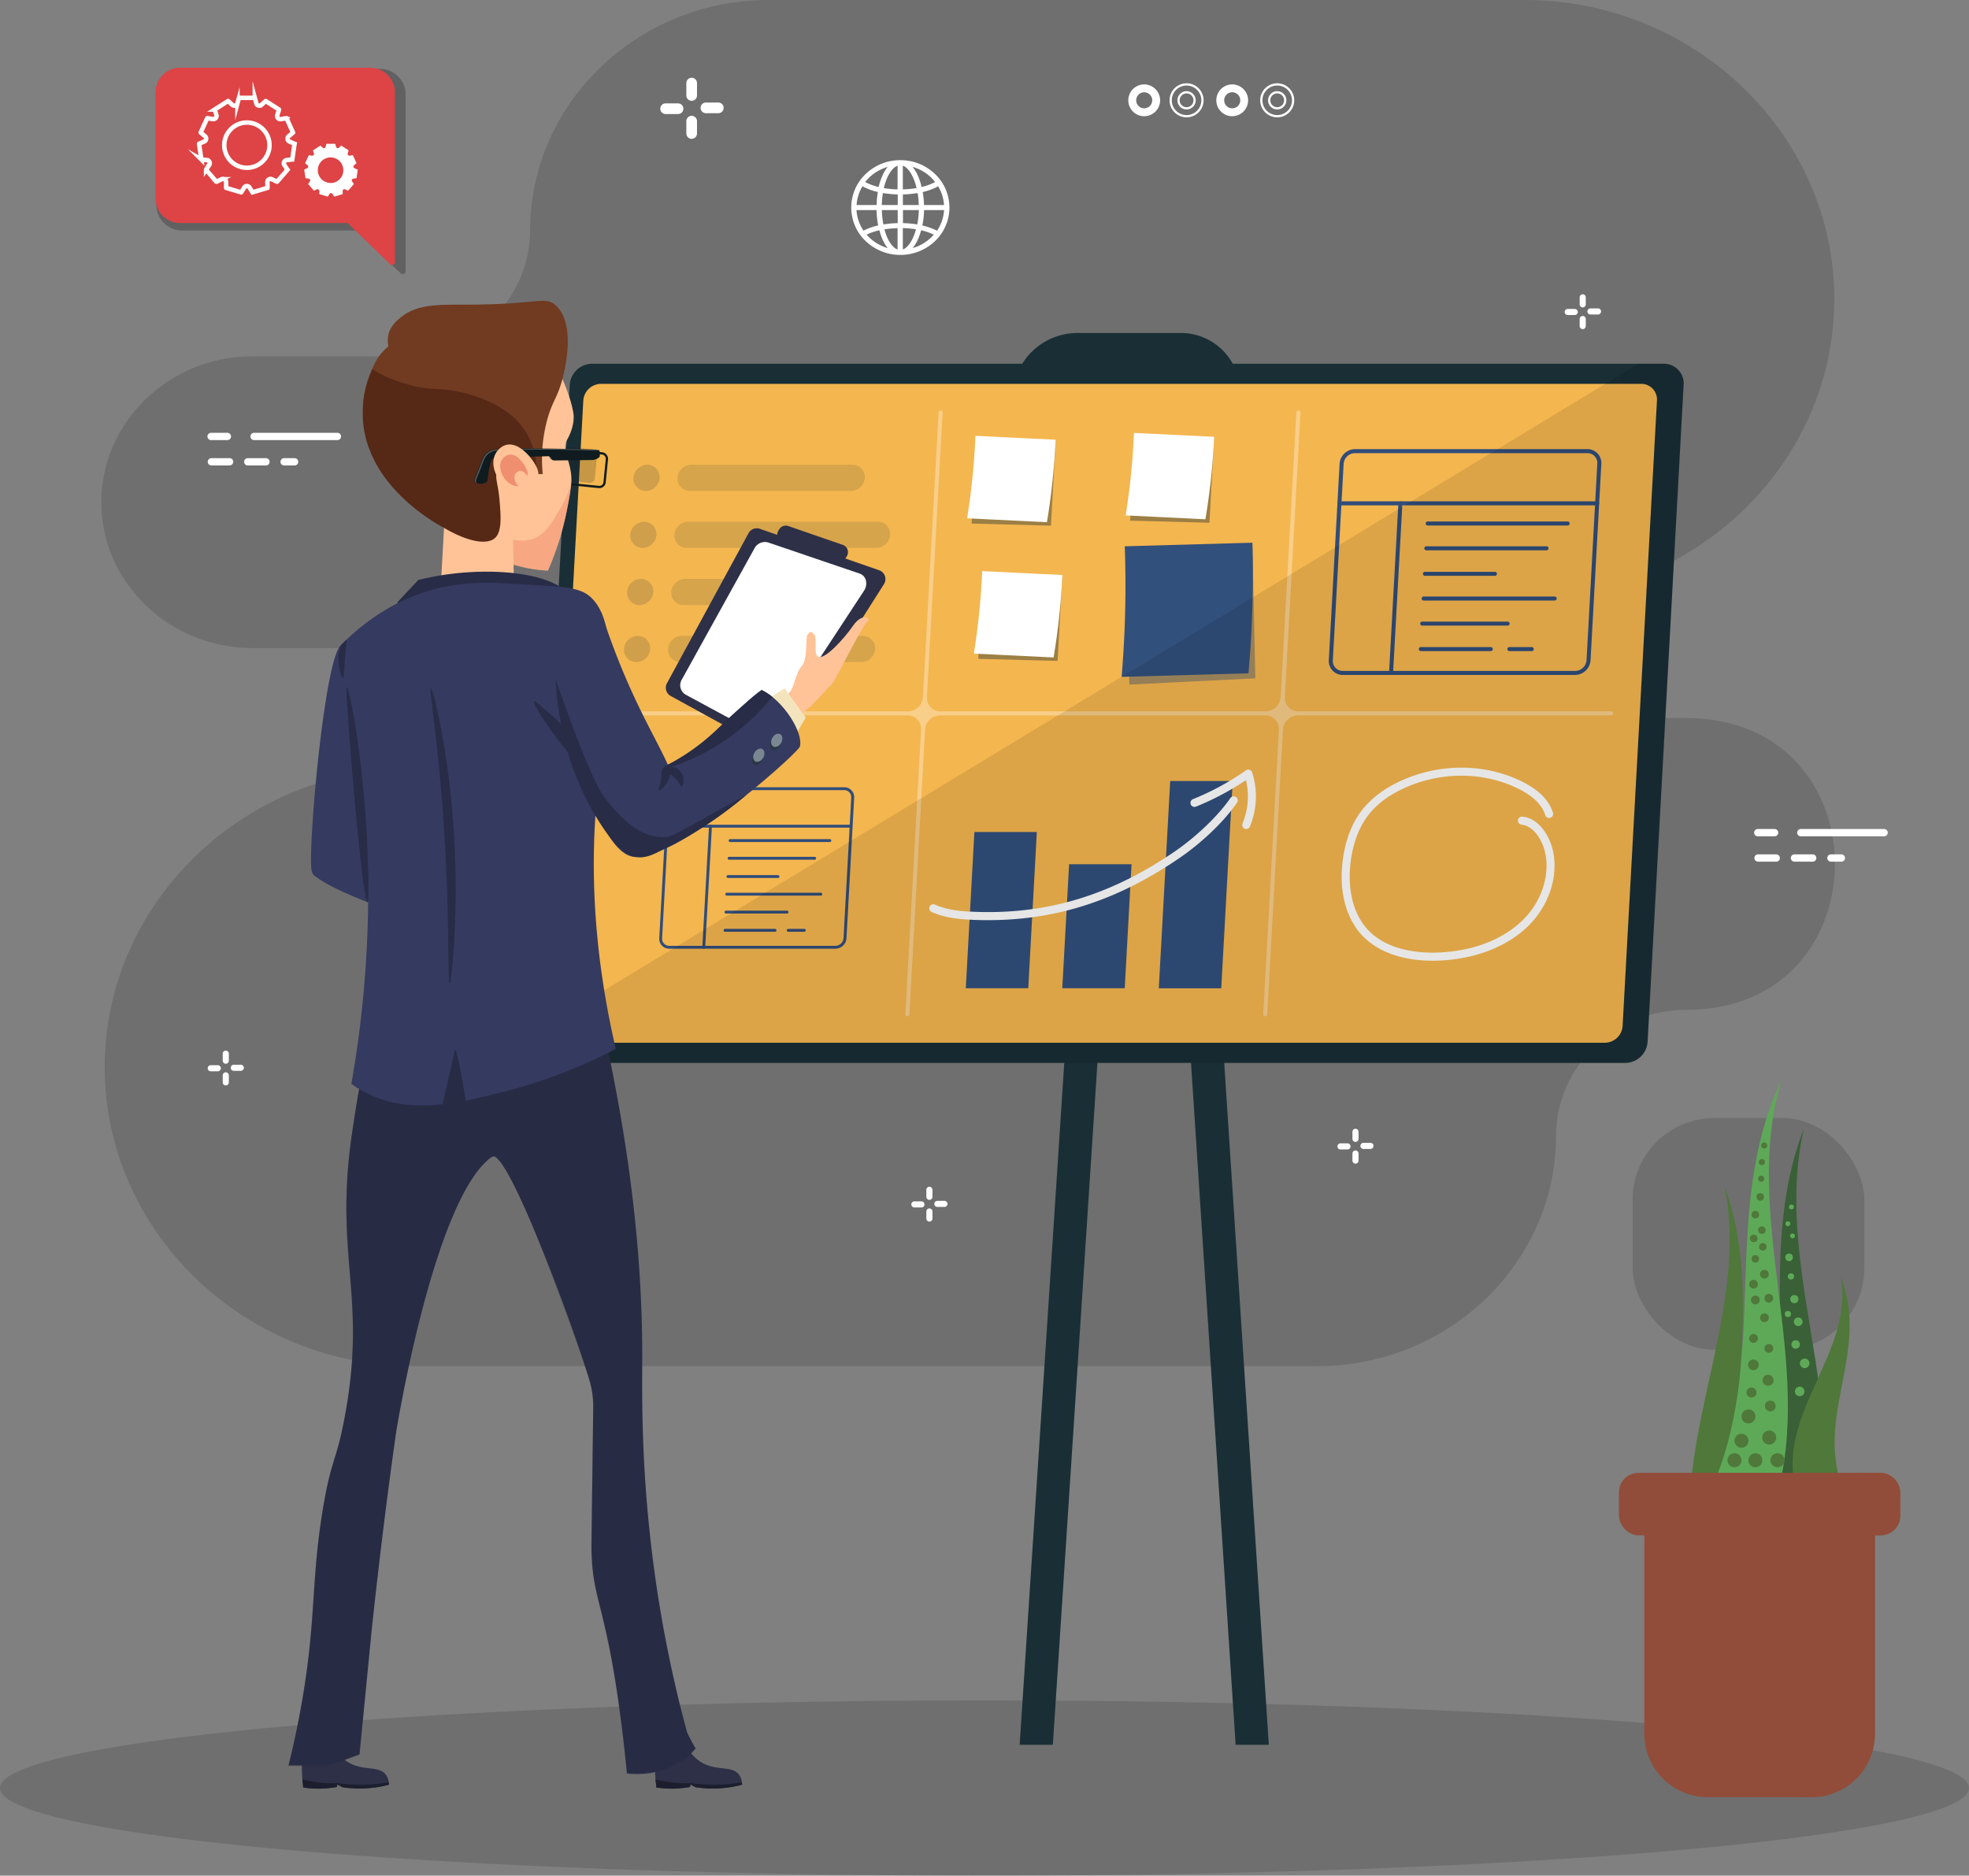 <svg xmlns="http://www.w3.org/2000/svg" xmlns:xlink="http://www.w3.org/1999/xlink" viewBox="0 0 879.35 837.69"><rect x="0" y="0" width="879.35" height="837.69" fill="#808080" stroke="none"/><style><![CDATA[.K,.R,.l{mix-blend-mode:multiply}.t{fill:#fff}.u{fill:#293644}.v{fill:#1a2e35}.w{fill:#353a60}.x{fill:#ffc397}.y{fill-rule:evenodd}.z{fill:#4f783a}.AA{fill:#7a8793}.AB{fill:#2e3048}.AC{stroke-miterlimit:10}]]></style><rect x="729.12" y="499.34" width="103.48" height="103.48" rx="36.43" opacity=".13"/><path d="M753.27 450.98c-32.1 0-58.35 25.35-58.35 56.34 0 56.54-47.9 102.8-106.46 102.8h-403.4c-76.06 0-138.3-60.1-138.3-133.54S109 343.04 185.07 343.04c15.26 0 27.75-12.06 27.75-26.8s-12.5-26.8-27.75-26.8H112.7c-37.1 0-67.46-29.32-67.46-65.15s30.3-65.08 67.34-65.15h65.83c32.1 0 58.35-25.35 58.35-56.34C236.76 46.26 284.66 0 343.2 0h337.7c76.06 0 138.3 60.1 138.3 133.54S756.96 267.1 680.9 267.1c-15.26 0-27.75 12.06-27.75 26.8s12.48 26.82 27.75 26.82h72.37c88.27 0 88.27 130.27-.01 130.27z" opacity=".13" class="y"/><ellipse cx="439.67" cy="798.55" rx="439.67" ry="39.14" opacity=".13"/><g class="v"><path d="M751.9 171.86L735.8 465.34a10.06 10.06 0 0 1-9.88 9.37H247.2a8.82 8.82 0 0 1-8.87-9.38l.23-4.14 15.9-289.34a10.06 10.06 0 0 1 9.9-9.39h478.7a8.82 8.82 0 0 1 8.86 9.4z"/><path d="M524.53 212.38h-46.27a26.33 26.33 0 0 1-26.52-28l.47-8.56c1.05-15.13 13.535-26.923 28.7-27.1h46.25a26.35 26.35 0 0 1 26.54 28l-.47 8.53c-1.036 15.142-13.524 26.95-28.7 27.14z"/><path d="M566.66 779.25h-14.83L511 155.2h14.83l40.82 624.05z"/><path d="M455.37 779.25h14.83L511 155.2H496.2l-40.82 624.05z"/></g><path d="M252.24 465.7a7 7 0 0 1-7.08-7.49l15.34-279.28a8 8 0 0 1 7.91-7.5h464.5a7 7 0 0 1 7.08 7.5l-15.34 279.28a8 8 0 0 1-7.91 7.49z" fill="#f4b64f"/><path d="M719.62 317.7H579.8a6 6 0 0 1-6-6.37l7-127.12a.84.84 0 0 0-.85-.9 1 1 0 0 0-1 .9l-7 127.12a6.81 6.81 0 0 1-6.72 6.37H419.97a6 6 0 0 1-6-6.37l7-127.12a.84.84 0 0 0-.85-.9 1 1 0 0 0-.95.9l-7 127.12a6.81 6.81 0 0 1-6.72 6.37H265.62a1 1 0 0 0-.94.9.84.84 0 0 0 .84.9h139.82a6 6 0 0 1 6 6.36l-7 127.13a.84.84 0 0 0 .85.9 1 1 0 0 0 .95-.9l7-127.13a6.81 6.81 0 0 1 6.72-6.36h145.3a6 6 0 0 1 6 6.36l-7 127.13a.84.84 0 0 0 .85.9 1 1 0 0 0 .95-.9l7-127.13a6.81 6.81 0 0 1 6.72-6.36h139.8a1 1 0 0 0 1-.9.84.84 0 0 0-.86-.9z" opacity=".33" class="t"/><path d="M471.4 197.73h-35.5l-1.98 36.1 35.44.95 2.03-37.04z" opacity=".4" class="v"/><path d="M467.55 233.22l-35.64-1.74a312.55 312.55 0 0 0 3.71-36.83l35.82 1.74a311.18 311.18 0 0 1-3.89 36.83z" class="t"/><path d="M542.17 196.43H506.7l-2 36.1 35.44.94 2.03-37.03z" opacity=".4" class="v"/><path d="M538.32 231.92l-35.6-1.74a312.52 312.52 0 0 0 3.7-36.83l35.83 1.74a311.21 311.21 0 0 1-3.92 36.83z" class="t"/><path d="M474.37 258.14h-35.5l-1.98 36.1 35.44.95 2.03-37.04z" opacity=".4" class="v"/><path d="M470.52 293.63l-35.6-1.73a310.65 310.65 0 0 0 3.71-36.83l35.83 1.73a312.87 312.87 0 0 1-3.93 36.83z" class="t"/><g fill="#32507c"><path d="M559.36 244.5l-56.23 4.3 1.23 56.95 56.27-2.8-1.27-58.45z" opacity=".4"/><path d="M557.56 300.7l-56.65 1.6a486.27 486.27 0 0 0 1.41-58.32l57-1.6a487 487 0 0 1-1.76 58.32z"/></g><g class="K v" opacity=".17"><path d="M288.4 219.26a5.49 5.49 0 0 1-5.5-5.85 6.28 6.28 0 0 1 6.17-5.85 5.49 5.49 0 0 1 5.52 5.85 6.28 6.28 0 0 1-6.19 5.85z"/><path d="M380.03 219.26H308.1a5.5 5.5 0 0 1-5.53-5.85 6.29 6.29 0 0 1 6.17-5.85h71.94a5.49 5.49 0 0 1 5.52 5.85 6.27 6.27 0 0 1-6.16 5.85z" opacity=".8"/><path d="M287 244.7a5.49 5.49 0 0 1-5.52-5.84 6.27 6.27 0 0 1 6.17-5.84 5.49 5.49 0 0 1 5.52 5.84 6.27 6.27 0 0 1-6.17 5.84z"/><path d="M391.37 244.7H306.7a5.49 5.49 0 0 1-5.53-5.84 6.28 6.28 0 0 1 6.17-5.84H392a5.49 5.49 0 0 1 5.52 5.84 6.26 6.26 0 0 1-6.16 5.84z" opacity=".8"/><path d="M285.6 270.24a5.49 5.49 0 0 1-5.52-5.85 6.27 6.27 0 0 1 6.17-5.84 5.49 5.49 0 0 1 5.52 5.84 6.28 6.28 0 0 1-6.17 5.85z"/><path d="M346.5 270.24h-41.2a5.5 5.5 0 0 1-5.53-5.85 6.28 6.28 0 0 1 6.17-5.84h41.22a5.49 5.49 0 0 1 5.52 5.84 6.28 6.28 0 0 1-6.17 5.85zm38.17 25.46h-41.22a5.49 5.49 0 0 1-5.52-5.85 6.28 6.28 0 0 1 6.17-5.85h41.2a5.5 5.5 0 0 1 5.53 5.85 6.29 6.29 0 0 1-6.17 5.85z" opacity=".8"/><path d="M284.2 295.7a5.49 5.49 0 0 1-5.52-5.85 6.28 6.28 0 0 1 6.17-5.85 5.49 5.49 0 0 1 5.52 5.85 6.28 6.28 0 0 1-6.17 5.85z"/><path d="M322.9 295.7h-19a5.5 5.5 0 0 1-5.53-5.85 6.29 6.29 0 0 1 6.17-5.85h19a5.5 5.5 0 0 1 5.53 5.85 6.28 6.28 0 0 1-6.17 5.85z" opacity=".8"/></g><path d="M463.06 371.57h-27.9l-3.84 69.8h27.9l3.83-69.8zm42.3 14.4h-27.9l-3.05 55.4h27.9l3.04-55.4zm45.15-37.16h-27.9l-5.1 92.58h27.9l5.1-92.58z" fill="#32507c"/><path d="M441.37 410.96q-4.14 0-8.36-.22c-4.87-.25-11.2-.86-16.88-3.42a1.8 1.8 0 1 1 1.48-3.28c5.14 2.3 11 2.88 15.58 3.1 33.47 1.72 62.78-7 92.28-27.43 7-4.87 17.53-13.9 24-23.25.552-.828 1.672-1.052 2.5-.5s1.052 1.672.5 2.5c-6.72 9.75-17.27 18.88-24.9 24.17-27.76 19.23-55.34 28.32-86.2 28.32zm115.2-40.7a1.81 1.81 0 0 1-1.66-2.49 31.65 31.65 0 0 0 1.55-19.37 121.78 121.78 0 0 1-22.29 11.83 1.8 1.8 0 1 1-1.34-3.34 117.73 117.73 0 0 0 23.63-12.86 1.79 1.79 0 0 1 1.59-.23 1.76 1.76 0 0 1 1.14 1.13 35 35 0 0 1-1 24.22 1.79 1.79 0 0 1-1.62 1.11z" class="t"/><g fill="#304d7a"><path d="M703.47 301.44H599.7a6.21 6.21 0 0 1-4.57-1.94 6.28 6.28 0 0 1-1.69-4.68l4.82-87.72a7 7 0 0 1 6.88-6.52H708.9a6.21 6.21 0 0 1 6.25 6.61l-4.82 87.73a7 7 0 0 1-6.87 6.52zm-98.33-99.06a5.15 5.15 0 0 0-5.08 4.81l-4.82 87.73a4.42 4.42 0 0 0 4.46 4.72h103.77a5.16 5.16 0 0 0 5.08-4.82l4.8-87.72a4.39 4.39 0 0 0-4.45-4.72z"/><path d="M713.3 225.7H598.2a.9.9 0 1 1 0-1.8h115.1a.9.9 0 1 1 0 1.8z"/><path d="M621.2 301.44a.89.89 0 0 1-.85-.94l4.16-75.7a.88.88 0 0 1 .94-.85.9.9 0 0 1 .85.95l-4.16 75.7a.9.9 0 0 1-.94.84zm78.9-66.74h-62.5a.9.9 0 1 1 0-1.8h62.5a.9.9 0 1 1 0 1.8zm-9.4 11.08H637a.9.9 0 1 1 0-1.8h53.68a.9.9 0 1 1 0 1.8zm-23.07 11.4h-31.25a.9.9 0 1 1 0-1.8h31.25a.9.9 0 1 1 0 1.8zm5.67 22.23h-38.15a.9.9 0 1 1 0-1.8h38.15a.9.9 0 1 1 0 1.8zm-7.52 11.38h-31.24a.9.9 0 1 1 0-1.8h31.24a.9.9 0 1 1 0 1.8zm18.3 0h-10a.9.9 0 1 1 0-1.8h10a.9.9 0 1 1 0 1.8zm10.23-22.58h-58.5a.9.9 0 1 1 0-1.8h58.5a.9.9 0 1 1 0 1.8zM373.07 423.7H298.9a4.42 4.42 0 0 1-4.47-4.73l3.44-62.72a5 5 0 0 1 4.92-4.66H377a4.48 4.48 0 0 1 3.27 1.39 4.42 4.42 0 0 1 1.2 3.34l-3.44 62.73a5 5 0 0 1-4.95 4.65zm-70.3-70.82a3.68 3.68 0 0 0-3.63 3.44l-3.45 62.73a3.17 3.17 0 0 0 3.19 3.37h74.2a3.7 3.7 0 0 0 3.64-3.45l3.44-62.72a3.15 3.15 0 0 0-3.19-3.37z"/><path d="M380.1 369.63h-82.3a.65.65 0 0 1 0-1.29h82.3a.65.65 0 0 1 0 1.29z"/><path d="M314.26 423.7a.64.64 0 0 1-.6-.67l3-54.12a.64.64 0 0 1 1.28.07l-3 54.12a.64.64 0 0 1-.68.6zm56.4-47.64H326a.65.65 0 0 1 0-1.29h44.68a.65.65 0 0 1 0 1.29zm-6.77 7.9h-38.35a.65.65 0 0 1 0-1.29h38.35a.65.65 0 0 1 0 1.29zm-16.45 8.15H325.1a.64.64 0 1 1 0-1.28h22.34a.64.64 0 0 1 0 1.28zm4.05 15.88h-27.27a.64.64 0 1 1 0-1.28h27.27a.64.64 0 0 1 0 1.28zm-5.37 8.14H323.8a.64.64 0 1 1 0-1.28h22.34a.64.64 0 0 1 0 1.28zm13.07 0h-7.16a.64.64 0 1 1 0-1.28h7.16a.64.64 0 1 1 0 1.28zm7.3-16.14h-41.83a.65.65 0 1 1 0-1.29h41.83a.65.65 0 1 1 0 1.29z"/></g><path d="M639.75 429.06c-13.56 0-24.67-4-31.57-11.46-7.36-7.95-10.42-20.46-8.38-34.32 1.24-8.5 4-15.62 8.24-21.17s10.37-10.18 18.23-13.67c17.33-7.7 37.4-7.44 53.67.72 7.3 3.66 11.86 8.28 13.58 13.75a1.8 1.8 0 0 1-2.107 2.372 1.8 1.8 0 0 1-1.323-1.292c-1.42-4.5-5.38-8.4-11.77-11.62-15.32-7.68-34.23-7.92-50.6-.65-7.3 3.25-13 7.47-16.82 12.56s-6.4 11.64-7.55 19.52c-1.88 12.78.84 24.2 7.46 31.36 9.2 9.94 24.44 10.65 32.7 10.2 15.36-.85 28.58-6.22 37.22-15.1 10.1-10.4 12.93-26 6.6-36.2-1.23-2-3.88-5.36-7.77-5.75-.99-.094-1.72-.974-1.625-1.965s.974-1.72 1.965-1.625c4 .4 7.74 3 10.46 7.44 7.2 11.6 4.16 29-7.06 40.6-9.27 9.54-23.33 15.3-39.6 16.2-1.33.08-2.66.12-3.96.12z" class="t"/><path d="M805.6 504.1c-13.78 59.73 19.94 121.42 6.15 181.15l-27.3-1.13c22.88-59.35-1.74-120.67 21.14-180.02z" fill="#396036"/><path d="M770.27 530c11.3 57.1-24.95 114.2-13.66 171.3h27.3c-20.38-57.1 6.76-114.2-13.64-171.3z" class="z"/><path d="M795.5 482.53c-18.07 60.9 15.52 126.62-2.55 187.52l-14.84-1.34-14.85-1.4c27.97-60.02 4.28-124.82 32.24-184.8z" fill="#5ea958"/><path d="M822.1 570.22c5.83 32.93-26.67 58.83-20.84 91.76l22 4c-13.14-34.27 12-61.48-1.16-95.76z" class="z"/><g fill="#914d3a"><path d="M734.35 673.92h103a0 0 0 0 1 0 0V774.3A28.36 28.36 0 0 1 809 802.65h-46.3a28.36 28.36 0 0 1-28.36-28.36V673.92a0 0 0 0 1 0 0z"/><rect x="723" y="657.78" width="125.67" height="27.93" rx="8.73"/><path class="R" d="M839.9 657.78h-10.48a8.73 8.73 0 0 1 8.73 8.73v10.47a8.73 8.73 0 0 1-8.73 8.73h10.48a8.72 8.72 0 0 0 8.72-8.73V666.5a8.72 8.72 0 0 0-8.72-8.73z" opacity=".56"/><path class="R" d="M837.33 685.7v88.58a28.36 28.36 0 0 1-28.37 28.42h-6a28.25 28.25 0 0 0 8.78-20.5v-96.5z" opacity=".56"/></g><g class="z"><circle cx="782.21" cy="621.89" r="2.24"/><circle cx="780.86" cy="632.59" r="3.13"/><circle cx="790.6" cy="627.93" r="2.41"/><circle cx="777.73" cy="643.44" r="3.13"/><circle cx="783.05" cy="609.56" r="2.4"/><circle cx="790.11" cy="642.02" r="3.13"/><circle cx="783.94" cy="652.17" r="3.13"/><circle cx="793.81" cy="652.17" r="3.13"/></g><g fill="#5ea958"><circle cx="805.97" cy="608.89" r="2.14"/><circle cx="803.74" cy="621.43" r="2.14"/><circle cx="801.95" cy="600.46" r="1.91"/><circle cx="803.07" cy="590.33" r="1.95"/><circle cx="801.35" cy="580.2" r="1.83"/><circle cx="799.83" cy="570.06" r="1.4"/><circle cx="798.47" cy="586.85" r="1.4"/><circle cx="799" cy="561.53" r="1.7"/><circle cx="800.53" cy="551.98" r="1.09"/><circle cx="798.47" cy="546.52" r="1.09"/><circle cx="800.04" cy="539.03" r="1.09"/></g><g class="z"><circle cx="789.62" cy="616.45" r="2.46"/><circle cx="789.95" cy="602.22" r="1.97"/><circle cx="787.99" cy="588.52" r="1.97"/><circle cx="783.94" cy="580.58" r="1.97"/><circle cx="787.99" cy="569.06" r="1.97"/><circle cx="783.11" cy="573.54" r="1.97"/><circle cx="789.95" cy="579.82" r="1.97"/><circle cx="783.94" cy="562.21" r="1.69"/><circle cx="787.28" cy="556.83" r="1.69"/><circle cx="786.86" cy="549.4" r="1.69"/><circle cx="783.94" cy="542.46" r="1.69"/><circle cx="786.13" cy="534.56" r="1.69"/><circle cx="783.23" cy="553.11" r="1.69"/><circle cx="786.52" cy="526.43" r="1.37"/><circle cx="786.86" cy="519.01" r="1.37"/><circle cx="787.88" cy="511.59" r="1.37"/><circle cx="783.11" cy="597.77" r="1.98"/><circle cx="774.6" cy="652.17" r="3.13"/></g><path d="M229.75 415.74l9.22 2.3 2.7-16.5-12.28-5.75.36 19.95z" fill="#f4e4bd"/><path d="M192.6 316.35s-11.6 44.38-20 62.47c-5.82 12.55-32 18.2-33.44 10-1.78-10.1 6-97.3 13.4-100.85s38.9 22.2 40.05 28.38z" class="w"/><path d="M164.6 379.1c-4.47 7.3-16.25 11.1-24.93 11.07 4 6.12 27.44.42 32.9-11.36 5.64-12.12 13.78-34 16.74-50.5-6.54 14.83-17.6 39.18-24.72 50.78z" class="u"/><path d="M139.8 389.9c4.2 8.54 75.58 31.92 90.1 32.5 7.82.3 7-26.08 1-28.47-9.48-3.75-49.33-20.06-55.62-23.88C162 362 135.62 381.38 139.8 389.9z" class="w"/><path d="M219.9 413.56c1.73.2 3.25-.67 3.4-1.94s-1.13-2.48-2.85-2.7-3.25.68-3.4 1.95 1.14 2.48 2.85 2.68z" class="u"/><path d="M221.46 413.52c1.73.2 3.24-.66 3.4-1.95s-1.12-2.48-2.85-2.68-3.24.68-3.4 2 1.13 2.43 2.86 2.63z" class="AA"/><path d="M210.9 408.5c1.73.2 3.25-.67 3.4-1.95s-1.12-2.48-2.85-2.68-3.26.67-3.4 2 1.12 2.43 2.85 2.63z" class="u"/><path d="M212.44 408.44c1.73.2 3.25-.67 3.4-1.94s-1.13-2.48-2.85-2.68-3.26.67-3.4 1.94 1.12 2.48 2.85 2.68z" class="AA"/><path d="M174.9 372.06s-10 5.6-10.93 4.16 9.66-6.4 9.66-6.4z" class="u"/><rect x="801.01" y="353.94" width="19.44" height="15" rx="2.28" transform="matrix(.995 .1 -.1 .995 -514.04 -233.28)" fill="#0f1b1e" opacity=".2"/><rect x="800.45" y="353.92" width="20.26" height="15" rx="2.28" transform="matrix(1 .1 -.1 1 -514.04 -233.27)" fill="none" stroke="#0f1b1e" class="AC"/><path d="M69.84 63.77a137.24 137.24 0 0 1 30.75-3.48c14.75 0 26.8-11.64 26.8-25.88a24.41 24.41 0 0 0-.27-3.65h42.4c6.304-.09 11.5 4.926 11.63 11.23v79.2a1.22 1.22 0 0 1-.81 1.15 1.29 1.29 0 0 1-1.41-.27l-19.82-19.13H81.47c-6.3.095-11.5-4.93-11.63-11.24z" opacity=".24" class="y"/><use xlink:href="#B" class="AB"/><path d="M355.9 298.5c.2.1.24.1 0 0z" fill="#363957"/><path d="M751.9 171.86L735.8 465.34a10.06 10.06 0 0 1-9.88 9.37H247.2a8.82 8.82 0 0 1-8.87-9.38l.23-4.14 6.66-4 486.6-294.8h11.23a8.82 8.82 0 0 1 8.86 9.46z" opacity=".1"/><path d="M299.47 310.8l43.7 24a4.19 4.19 0 0 0 5.55-1.42l46.06-72.5a4.18 4.18 0 0 0-2.15-6.2l-53.35-18.53a4.19 4.19 0 0 0-5 2l-36.42 67a4.19 4.19 0 0 0 1.61 5.64z" class="AB"/><path d="M306.13 310.2l32.6 17.63a5 5 0 0 0 6.46-2l40.68-62c1.9-2.9 1-6.66-1.9-7.64l-40.94-13.93a5.28 5.28 0 0 0-6.14 2.74l-32.36 58.43a4.9 4.9 0 0 0 1.6 6.77z" class="t"/><path d="M349.1 326.65s7.43-6.68 11-9.48 10.34-11 11.33-11.5 13.88-26.9 16-28-2-4.62-6.44 1.77-12.25 14.63-15.22 14-.4-8.63-2.35-10.35-1.85-.5-2.8.4.2 10.9-2.55 13.93-3.24 9.22-5.3 11.57l-12 13.8z" class="x"/><path d="M377.84 249.02l.4-.68a3.45 3.45 0 0 0-1.86-5l-24.32-8.4a3.43 3.43 0 0 0-4.09 1.51l-.4.66a3.45 3.45 0 0 0 1.85 5l24.3 8.42a3.44 3.44 0 0 0 4.1-1.52z" class="AB"/><g class="t"><path d="M402.1 71.53a22.24 22.24 0 0 1 15.49 6.2 20.65 20.65 0 0 1 0 29.93c-8.683 8.26-22.317 8.26-31 0a20.65 20.65 0 0 1 0-29.93 22.25 22.25 0 0 1 15.5-6.2zm19.54 22.3h-8.94a40.45 40.45 0 0 1-.78 6.89 27.1 27.1 0 0 1 6.56 2.32 18.32 18.32 0 0 0 3.13-9.18zm-11.28 0h-7.1v5.82a45.59 45.59 0 0 1 6.39.59 38.33 38.33 0 0 0 .7-6.41zm-9.43 0h-7.1a38.32 38.32 0 0 0 .69 6.41 45.73 45.73 0 0 1 6.4-.59v-5.82zm-9.43 0h-9a18.42 18.42 0 0 0 3.13 9.18 27.25 27.25 0 0 1 6.56-2.32 41.49 41.49 0 0 1-.74-6.86zm-9-2.26h9a42 42 0 0 1 .55-5.82 26.48 26.48 0 0 1-6.88-2.55 18.39 18.39 0 0 0-2.62 8.37zm11.8-5.36a40.16 40.16 0 0 0-.5 5.36h7.13v-4.73a46.82 46.82 0 0 1-6.59-.63zm15.5 0a46.82 46.82 0 0 1-6.58.63v4.73h7.1a38.58 38.58 0 0 0-.51-5.36zm2.85 5.36h8.94a18.38 18.38 0 0 0-2.61-8.37 26.68 26.68 0 0 1-6.89 2.55 40.52 40.52 0 0 1 .56 5.82zM403.2 74v10.58a42.26 42.26 0 0 0 6.14-.59 25.33 25.33 0 0 0-1.7-5c-.83-1.76-2.36-4.27-4.44-5zm0 27.9v9.5c2.08-.73 3.6-3.24 4.44-5a24.35 24.35 0 0 0 1.44-4 44.62 44.62 0 0 0-5.88-.54zm-2.34 9.5v-9.5a44.47 44.47 0 0 0-5.88.54 24.31 24.31 0 0 0 1.43 4c.83 1.77 2.37 4.27 4.45 5zm0-26.82V74c-2.08.73-3.62 3.24-4.45 5a25.29 25.29 0 0 0-1.69 5 42 42 0 0 0 6.14.59zM386.4 81.3a24.63 24.63 0 0 0 6 2.21 27.69 27.69 0 0 1 1.86-5.46 17 17 0 0 1 2.16-3.5 19.91 19.91 0 0 0-8.27 4.76 18.61 18.61 0 0 0-1.78 2zm25.22 2.2a24.71 24.71 0 0 0 6-2.21 19.49 19.49 0 0 0-10.06-6.75 16.67 16.67 0 0 1 2.17 3.5 27 27 0 0 1 1.85 5.46zm5.42 21.3a25.69 25.69 0 0 0-5.67-1.95 26.71 26.71 0 0 1-1.6 4.44 16.41 16.41 0 0 1-2.17 3.5 19.68 19.68 0 0 0 8.27-4.76q.62-.6 1.17-1.23zm-24.35-1.95a25.69 25.69 0 0 0-5.67 1.95 19.35 19.35 0 0 0 1.16 1.23 19.8 19.8 0 0 0 8.27 4.76 17 17 0 0 1-2.16-3.49 26.25 26.25 0 0 1-1.55-4.45z" class="y"/><path d="M518.1 44.8a7.1 7.1 0 1 1-2.08-5.02 7.1 7.1 0 0 1 2.08 5.02zm-3.52 0a3.58 3.58 0 1 0-1.049 2.531 3.58 3.58 0 0 0 1.049-2.531zm42.82 0a7.1 7.1 0 1 1-7.09-7.1 7.1 7.1 0 0 1 7.09 7.1zm-3.5 0a3.59 3.59 0 1 0-3.58 3.58 3.59 3.59 0 0 0 3.59-3.58z"/></g><path d="M537.02 44.8a7.1 7.1 0 1 1-7.1-7.1 7.1 7.1 0 0 1 7.1 7.1zm-3.52 0a3.58 3.58 0 1 0-3.58 3.58 3.58 3.58 0 0 0 3.58-3.58zm44 0a7.1 7.1 0 1 1-7.1-7.1 7.11 7.11 0 0 1 7.1 7.1zm-3.52 0a3.58 3.58 0 1 0-3.58 3.58 3.59 3.59 0 0 0 3.58-3.58z" fill="none" stroke="#fff" class="AC"/><g class="t"><path d="M100.83 475.08a1.36 1.36 0 0 0 1.36-1.36v-3.15a1.36 1.36 0 1 0-2.72 0v3.14a1.36 1.36 0 0 0 1.36 1.37z"/><use xlink:href="#C"/><use xlink:href="#D"/><use xlink:href="#C" x="-10.28" y="0.22"/><use xlink:href="#D" x="606.01" y="-347.47"/><path d="M710.4 140.45h3.15a1.36 1.36 0 1 0 0-2.71h-3.15a1.36 1.36 0 1 0 0 2.71zm-3.56 6.53a1.35 1.35 0 0 0 1.36-1.35v-3.15a1.36 1.36 0 1 0-2.72 0v3.15a1.35 1.35 0 0 0 1.36 1.35z"/><use xlink:href="#C" x="595.73" y="-337.54"/><use xlink:href="#D" x="504.53" y="25.21"/><path d="M608.9 513.14h3.15a1.36 1.36 0 0 0 0-2.72h-3.15a1.36 1.36 0 0 0-1.178 2.04 1.36 1.36 0 0 0 1.178.68z"/><use xlink:href="#D" x="504.53" y="34.93"/><use xlink:href="#C" x="494.25" y="35.12"/><use xlink:href="#D" x="314.24" y="51.11"/><use xlink:href="#C" x="314.23" y="60.8"/><use xlink:href="#D" x="314.24" y="60.8"/><path d="M408.36 539.26h3.15a1.36 1.36 0 1 0 0-2.72h-3.15a1.36 1.36 0 0 0 0 2.72zM150.68 193.3h-37.2a1.63 1.63 0 0 0 0 3.26h37.2a1.63 1.63 0 0 0 0-3.26zm-49.02 0H94.4a1.63 1.63 0 1 0 0 3.25h7.27a1.63 1.63 0 0 0 0-3.25zm31.54 12.95a1.63 1.63 0 0 1-1.63 1.63h-4.67a1.63 1.63 0 0 1 0-3.26h4.65a1.63 1.63 0 0 1 1.65 1.63zm-12.8 0a1.62 1.62 0 0 1-1.62 1.63h-8.14a1.63 1.63 0 0 1 0-3.26h8.14a1.62 1.62 0 0 1 1.62 1.63zm-16.26 0a1.63 1.63 0 0 1-1.63 1.63h-8.1a1.63 1.63 0 0 1 0-3.26h8.14a1.63 1.63 0 0 1 1.63 1.63zm737.3 164h-37.2a1.63 1.63 0 1 0 0 3.26h37.2a1.63 1.63 0 1 0 0-3.26zm-49.03 0h-7.26a1.63 1.63 0 1 0 0 3.25h7.26a1.63 1.63 0 1 0 0-3.25zm31.56 12.95a1.63 1.63 0 0 1-1.63 1.63h-4.65a1.63 1.63 0 1 1 0-3.26h4.65a1.63 1.63 0 0 1 1.63 1.63zm-12.8 0a1.63 1.63 0 0 1-1.63 1.63h-8.13a1.63 1.63 0 1 1 0-3.26h8.13a1.63 1.63 0 0 1 1.63 1.63zm-16.27 0a1.63 1.63 0 0 1-1.63 1.63h-8.13a1.63 1.63 0 0 1 0-3.26h8.13a1.63 1.63 0 0 1 1.62 1.63z"/></g><path d="M80.63 30.26h84.57c6.06-.095 11.055 4.73 11.17 10.8v76.07a1.17 1.17 0 0 1-.77 1.11 1.26 1.26 0 0 1-1.36-.26l-19-18.37h-74.6c-6.06.095-11.055-4.73-11.17-10.8V41.05c.115-6.06 5.1-10.885 11.17-10.8z" fill="#de4345" class="y"/><path d="M131.58 64.23l-2.3-1a1.41 1.41 0 0 1-.34-2.39l1.92-1.6v-.07l-2.9-6.37a.08.08 0 0 0-.07 0l-2.46.4a1.42 1.42 0 0 1-1.58-1.82l.75-2.38a.06.06 0 0 0 0-.07l-5.9-3.78a.06.06 0 0 0-.08 0l-1.85 1.68a1.42 1.42 0 0 1-2.31-.68l-.65-2.4a.06.06 0 0 0-.06-.05h-7a.06.06 0 0 0-.06.05l-.65 2.4a1.42 1.42 0 0 1-2.31.68l-1.84-1.7a.06.06 0 0 0-.08 0l-5.92 3.78a.06.06 0 0 0 0 .07l.75 2.38a1.41 1.41 0 0 1-1.57 1.82l-2.47-.4a.06.06 0 0 0-.06 0l-2.9 6.37a.05.05 0 0 0 0 .07l1.92 1.6a1.42 1.42 0 0 1-.35 2.39l-2.3 1a.06.06 0 0 0 0 .07l1 6.93a.06.06 0 0 0 .06 0l2.47.3a1.43 1.43 0 0 1 1.12.82 1.4 1.4 0 0 1-.12 1.37l-1.4 2.07a.08.08 0 0 0 0 .08l4.6 5.3a.07.07 0 0 0 .07 0l2.25-1.1a1.42 1.42 0 0 1 1.63.29 1.4 1.4 0 0 1 .39 1v2.5a.06.06 0 0 0 0 .06l6.7 2a.05.05 0 0 0 .07 0l1.3-2.12a1.39 1.39 0 0 1 1.2-.68 1.37 1.37 0 0 1 1.2.68l1.3 2.12 6.72-2a.07.07 0 0 0 0-.06l-.05-2.5a1.36 1.36 0 0 1 .4-1 1.41 1.41 0 0 1 1-.43 1.43 1.43 0 0 1 .61.14l2.25 1.1a.06.06 0 0 0 .07 0l4.6-5.3a.06.06 0 0 0 0-.08L127 73.7a1.37 1.37 0 0 1-.11-1.37 1.4 1.4 0 0 1 1.11-.82l2.48-.3h.05l1-6.93a.07.07 0 0 0 .05-.05zm-21.32 10.7c-5.578 0-10.1-4.522-10.1-10.1s4.522-10.1 10.1-10.1 10.1 4.522 10.1 10.1a10.1 10.1 0 0 1-10.1 10.1z" fill="none" stroke="#fff" stroke-width="2" class="AC"/><g class="t"><path d="M159.64 75.7l-1.3-.55a.8.8 0 0 1-.2-1.35l1.1-.9-1.65-3.6-1.4.23a.83.83 0 0 1-.78-.32.79.79 0 0 1-.11-.71l.42-1.34-3.33-2.14-1 .95a.81.81 0 0 1-.53.2.8.8 0 0 1-.78-.58l-.36-1.36h-3.95l-.37 1.36a.79.79 0 0 1-.77.58.78.78 0 0 1-.53-.2l-1-.95-3.33 2.14.43 1.34a.82.82 0 0 1-.12.71.81.81 0 0 1-.77.32l-1.4-.23-1.64 3.6 1.08.9a.78.78 0 0 1 .28.73.81.81 0 0 1-.47.62l-1.3.55.57 3.9 1.4.17a.8.8 0 0 1 .57 1.24l-.8 1.17 2.6 3 1.27-.6a.85.85 0 0 1 .35-.08.82.82 0 0 1 .57.24.78.78 0 0 1 .22.58v1.4l3.8 1.1.74-1.2a.78.78 0 0 1 .68-.38.79.79 0 0 1 .68.38l.73 1.2 3.8-1.1v-1.4a.78.78 0 0 1 .22-.58.82.82 0 0 1 .57-.24.85.85 0 0 1 .35.08l1.27.6 2.6-3-.8-1.17a.8.8 0 0 1-.06-.78.82.82 0 0 1 .63-.46l1.4-.17.56-3.9a.08.08 0 0 0-.13 0zm-12 6a5.7 5.7 0 1 1 5.69-5.7 5.7 5.7 0 0 1-5.72 5.75zM308.9 45.02a2.38 2.38 0 0 0 2.38-2.39V37.1a2.38 2.38 0 0 0-4.76 0v5.53a2.39 2.39 0 0 0 2.38 2.39z"/><use xlink:href="#E"/><path d="M308.9 62a2.38 2.38 0 0 0 2.38-2.38V54.1a2.38 2.38 0 0 0-4.76 0v5.53a2.39 2.39 0 0 0 2.38 2.38z"/><use xlink:href="#E" x="-18" y="0.38"/></g><use xlink:href="#F" fill="#1c1e2d"/><use xlink:href="#B" x="157.71" class="AB"/><use xlink:href="#F" x="157.71" fill="#1c1e2d"/><path d="M200.74 235.96c-8.57-10.64-54.46-33.86-33-74.36 11.2-21.16 51.34-15.16 51.14-14.44s-11.47 84.82-11.47 84.82z" fill="#703b21"/><path d="M196.45 269.13l2.6-46.77 29.76 1.74.9 46.8s-26.33 7.08-33.28-1.77z" class="x"/><path d="M177.6 268.83l9.2-9.8a126.83 126.83 0 0 1 32.58-3.7c16.22.3 24.4 3.65 26.35 4.5a55.47 55.47 0 0 1 12.58 7.48s-32.57-1.94-40.36-1.55-41.3 9.15-41.3 9.15z" fill="#282c47"/><path d="M310.66 780.93a33.41 33.41 0 0 1-6.33 5.51c-9.6 6.4-20 6-24.33 5.5a716.86 716.86 0 0 0-2.62-23.35c-7-54.2-13.17-53.5-13.22-78.78l.8-61.73a41.18 41.18 0 0 0-1.78-11.91v-.14c-9.22-29.73-35.67-99.46-42.76-99.53a2.05 2.05 0 0 0-1.19.47c-25.76 19.33-42.34 122.82-42.34 122.82-2.84 20.06-6.7 49.06-10.8 87.27l-5.53 56.44-6.64 2.4a14.71 14.71 0 0 1-1.72.7q-3 .9-5.94 1.84h-17.4c1.67-6.66 4.35-18.13 6.7-32.6 5.64-34.77 3.47-50.74 8.7-82.2 3.83-23 6-20.38 9.92-42 9.8-53.78-5.2-70.8 3.2-126.55 4.17-27.7 6.54-42.15 18.47-55 26.67-28.7 75-21.28 86.7-19.18 19.95 77.14 24.3 135 24.27 174.67 0 23.05-1.5 81.42 16.8 155.7l3.17 12.3c1.38 2.9 2.73 5.36 3.88 7.33z" fill="#272b44"/><g class="l" opacity=".26" fill="#272b44"><path d="M160.02 780.9q-3 .9-5.93 1.83h-17.4a400.38 400.38 0 0 0 6.69-32.58c5.64-34.78 3.47-50.75 8.7-82.2 3.83-23 6-20.38 9.93-42 9.8-53.78-5.2-70.78 3.2-126.55 4.16-27.7 6.54-42.14 18.47-55 1-1.1 2.1-2.15 3.2-3.16a58.28 58.28 0 0 0-11.1 9.27c-11.93 12.84-14.3 27.28-18.48 55-8.38 55.77 6.6 72.77-3.2 126.55-3.94 21.65-6.1 19-9.92 42-5.23 31.44-3.06 47.4-8.7 82.2-2.34 14.45-5 25.92-6.7 32.58h17.4l5.94-1.83a17.88 17.88 0 0 0 1.73-.71l6.6-2.4.3-3.3c-.26.1-.5.2-.76.28zm127.88 5.34c-.5-5.35-1.35-13.48-2.62-23.34-7-54.2-13.17-53.5-13.22-78.78l.78-61.73a41.15 41.15 0 0 0-1.77-11.92v-.14c-2.87-9.25-21.47-93.4-41.83-98.53l-2.12-.52a81.62 81.62 0 0 1-18.22-7.12 85.13 85.13 0 0 1 13.31 12.66c6.42 7.58 8.64 12.95 19.7 41.1 0 0 14.63 37.23 21.2 58.5l.05.14a41.11 41.11 0 0 1 1.73 11.92l-.8 61.73c.06 25.28 6.25 24.58 13.23 78.77a679.38 679.38 0 0 1 2.6 23.35c4.33.45 14.73.9 24.34-5.5a33.32 33.32 0 0 0 5.57-4.71c-8.9 4.92-18.04 4.58-21.96 4.1z"/></g><path d="M197.62 493.2h.18z" fill="#394656"/><path d="M275 468.45a228.75 228.75 0 0 1-48.66 18.8c-6.1 1.58-12.23 3.13-18.34 4.33 0 0-4.15-25.24-4.8-22.6s-5.5 24-5.56 24.2c-12.2 1.34-24.16.4-35.38-5.74a50.41 50.41 0 0 1-5.34-3.37 493.52 493.52 0 0 0-3.06-187.54l-1.72-7.87c0-.1-.05-.22-.07-.33.16-.17.33-.33.5-.5l2.35-2.3c8.56-8.15 21.77-17.93 39.72-22.56 14.32-3.7 26.65-2.72 38.36-2 16.68 1 25.57.87 30.8 5.73 14.53 13.48 6.38 51.2 2.83 88.74-2.5 26.26-2.87 64.66 8.38 113z" class="w"/><path d="M354.48 329.52l5.35-9-9.4-13.16-10.84 6.94 14.9 15.23z" fill="#f4e4bd"/><path d="M280.75 380.5c12.87 11.72 73.95-42.45 76.46-47 1.72-6.33-7.46-20.74-17-25.3-8.64 4.74-35.18 37.32-48.9 33.93-15.45-3.86-16.15 33.26-10.55 38.37z" class="w"/><path d="M348.38 333.15c.84-1.53.62-3.25-.5-3.83s-2.68.2-3.52 1.73-.6 3.25.5 3.83 2.68-.17 3.52-1.73z" class="u"/><path d="M348.9 331.7c.83-1.53.6-3.25-.5-3.83s-2.7.2-3.52 1.73-.6 3.25.5 3.83 2.7-.2 3.53-1.73z" class="AA"/><path d="M340.35 339.78c.84-1.53.6-3.25-.5-3.83s-2.68.2-3.52 1.73-.6 3.25.5 3.83 2.7-.2 3.53-1.73z" class="u"/><path d="M340.9 338.34c.83-1.53.6-3.25-.5-3.82s-2.7.2-3.53 1.72-.6 3.25.5 3.83 2.66-.2 3.52-1.73z" class="AA"/><path d="M253.2 196.5c-2 4.35.72 7.8 1.74 14.35a22.07 22.07 0 0 1 .16 5.3 70.73 70.73 0 0 1-1.09 7.35.43.43 0 0 0 0 .05l-.83 4.28a129.71 129.71 0 0 1-8.49 27 62.13 62.13 0 0 1-19.37-4.08 84.56 84.56 0 0 1-18.29-9.34c-11.46-7.8-17.65-62-17.65-62 10.06-27.6 21.44-34.23 32.53-34 25.22.44 34.23 35.88 34.3 40.4a21.55 21.55 0 0 1-.17 2.85 23.05 23.05 0 0 1-2.83 7.84z" class="x"/><g fill="#703b21"><path d="M189.5 169.16s-4.4 9.95-1.22 17.48c0 0 5-12.33 9.7-14.35z"/><path d="M196.34 181.92c-16.8-11.6-25.76-24.95-22.47-33.87a14 14 0 0 1 4.41-5.69c8.2-7.26 18.38-6.14 34.85-6.34 27.54-.33 30.64-3.85 35.2.48 9.53 9 3.32 31.26 2.38 34.43-2.12 7.2-4.3 8.83-6.48 17.1a67.8 67.8 0 0 0-1.84 23.67l-4.25.1a28.46 28.46 0 0 0-3.55-14.93c-6.53-11.37-21.7-17.23-38.26-14.96z"/></g><path d="M202.78 174.58c-7.9-1.4-10.75-.15-19.77-2.65-7.1-2-13.68-4.68-16.6-7.12a48.13 48.13 0 0 0-4.39 21.34c1 30.84 33.6 48.17 35.86 49.34 9.93 6 19.45 8.36 23.3 4.68 3-2.9 2.5-9.55 1.94-16.4-.65-8.15-2.5-11-.8-13.14 1.5-1.88 5.6-2.95 17.3 1.15a33.83 33.83 0 0 0-3.94-17.44c-7.42-13.54-24.2-18.23-32.87-19.76z" fill="#562816"/><path d="M266.37 200.8c-3.05-.1-42.82-1.2-46.88.27a7.92 7.92 0 0 0-1.92 1c-1.67 1.28-2.25 3-2.88 4.72-2.42 6.65-3.3 7.4-2.63 8.3 1 1.25 4 1.34 5.25.07.82-.8.35-1.54.92-4.7a37.51 37.51 0 0 1 1.14-4.55 2.19 2.19 0 0 1 2-1.53l23.82-.63.57.9a2.2 2.2 0 0 0 1.89 1l16.62-.2a5.5 5.5 0 0 0 2.51-.65 5 5 0 0 0 1-.77 6.77 6.77 0 0 0 .1-1.88 7 7 0 0 0-.19-1.08z" fill="#0f1b1e"/><path d="M212.8 215.54c-.68-.88.2-1.64 2.63-8.3.63-1.72 1.2-3.44 2.88-4.72a7.92 7.92 0 0 1 1.92-1c4.06-1.46 43.84-.36 46.88-.27l.82.2v-.2l-1.37-.32c-3-.1-42.8-1.2-46.87.27a7.92 7.92 0 0 0-1.92 1c-1.67 1.28-2.26 3-2.88 4.72-2.42 6.65-3.32 7.4-2.63 8.3a2.31 2.31 0 0 0 .95.66 1.72 1.72 0 0 1-.41-.34zm33.7-10.44l-.57-.9a1.17 1.17 0 0 0-.4-.05l.4.63a2.18 2.18 0 0 0 1.09.88 2.24 2.24 0 0 1-.51-.55z" opacity=".28" class="t"/><path d="M232.06 220.5c-8.6-1.18-16-14-8.87-20.23s15.92 5.8 17 9.74-.34 11.56-8.13 10.5z" class="x"/><path d="M229.9 216.96c-5.28-1.24-9.13-9.63-4.33-13.1s9.55 4.54 10 7.05-.86 7.18-5.67 6.06z" fill="#ef8f6f"/><path d="M233.37 218.1c-2.94-.7-5.1-5.38-2.42-7.33s5.33 2.54 5.6 3.95-.5 4-3.17 3.38z" class="x"/><path d="M268.5 273.46a324.76 324.76 0 0 0 14.86 38.06c12.2 26.22 20.9 35.77 17.94 50.1-2.06 10-9.47 21-17.15 21.1-11.06.2-19.2-22.2-27.7-45.62-10.22-28.18-7.55-37.83-6.33-41.4 4-11.73 13.05-18.8 18.37-22.24z" class="w"/><g fill="#282c47"><path d="M344.9 311.23a24.46 24.46 0 0 0-4.75-3.08 240.76 240.76 0 0 0-9 7.49c-7.17 6.22-9.44 8.9-13.52 12.52-11.75 10.48-21.78 14.1-21.4 14.88s11.7-2.68 23.12-9.52a98 98 0 0 0 25.55-22.29zm-96.8-7.93a142.5 142.5 0 0 0 5.92 34.15 123.4 123.4 0 0 0 13 28.68c9 14.55 14.2 16.18 16.7 16.6 5.37.92 9.7-2.06 14-4.18a169.56 169.56 0 0 0 35.81-23.68L318 363.5c-16.86 9.4-18.45 10.3-21.65 10.4-11.78.3-21.27-11.33-25.72-16.9-1.93-2.42-5.8-7.67-17.34-39.14l-5.2-14.56z"/><path d="M298.73 342.55c1.33.84.28 4.36.2 4.64-1.1 3.58-4.23 6.15-4.84 5.74-.36-.24.47-1.26 1-4.15.58-3.27 0-4.72 1.18-5.74a2.32 2.32 0 0 1 2.47-.49z"/><path d="M299.62 342.7c1.53-.7 4 1 5 3.07 1.17 2.3.6 5.26-.2 5.44-.64.15-.9-1.8-3.26-4-1.47-1.34-2.7-1.63-2.77-2.67a2.07 2.07 0 0 1 1.23-1.84zm-47.12-16.8a49.51 49.51 0 0 0-7.38-7.52c-3.55-3.18-6.16-5.5-6.6-5.14-1.35 1.12 17.28 27.67 19.5 26.37 1.1-.63-1.36-8.1-5.54-13.7zm-97.6-19.06c-.4.05 0 5.9.83 17.6 2.44 34.92 6.88 78.55 8.33 78.44 1-.07.13-21.18 0-24.84-1.62-37.9-8.07-71.34-9.16-71.2zm37.47.46c-1.05.16 5 31.86 7.12 85.72 1.06 27.2.55 46.14 1.32 46.16s3-23.18 2.64-48.27c-.7-46.7-9.94-83.77-11.08-83.6zm-37.47-21.76l-.8 7.95-.24 3.05c-.32 4.45-.33 6.3-.75 6.34-.64.07-1.7-4.08-1.88-7.8a12.56 12.56 0 0 1 .69-5.93 4 4 0 0 1 .22-.47q.2-.43.42-.84l2.35-2.3z"/></g><path d="M255.1 216.15q-.56 3.68-1.1 7.35a.43.43 0 0 0 0 .05l-.83 4.28a129.71 129.71 0 0 1-8.49 27 87 87 0 0 1-9.34-1.16l-6-1.3-.22-11.4a15.62 15.62 0 0 0 8.58-.2c5.48-1.8 8.3-6.6 11.87-12.53a57 57 0 0 0 5.52-12.1z" fill="#ef8f6f" opacity=".53"/><defs ><path id="B" d="M173.72 797.05a50.67 50.67 0 0 1-9.76 1.61 52 52 0 0 1-11-.46l-2.3-1.27-.23 1.16a48.46 48.46 0 0 1-6 .69 45.49 45.49 0 0 1-9-.47l-.4-3.65s-.16-2.4-.2-3.7a66.09 66.09 0 0 1 .58-10.22 29 29 0 0 0 5.7 1 29.84 29.84 0 0 0 8.54-.56 17.65 17.65 0 0 0 5.93 5.92c6.75 4 13.7 1.3 16.8 5.57a6.86 6.86 0 0 1 1.21 3.31 10.16 10.16 0 0 1 .1 1.07z"/><path id="C" d="M104.4 478.24h3.15a1.36 1.36 0 1 0 0-2.72h-3.15a1.36 1.36 0 1 0 0 2.72z"/><path id="D" d="M100.83 484.77a1.36 1.36 0 0 0 1.36-1.36v-3.15a1.36 1.36 0 1 0-2.72 0v3.15a1.36 1.36 0 0 0 1.36 1.36z"/><path id="E" d="M315.12 50.56h5.52a2.39 2.39 0 0 0 2.198-3.624 2.39 2.39 0 0 0-2.198-1.146h-5.52a2.39 2.39 0 0 0 0 4.77z"/><path id="F" d="M173.72 797.05a50.67 50.67 0 0 1-9.76 1.61 52 52 0 0 1-11-.46l-2.3-1.27-.23 1.16a48.46 48.46 0 0 1-6 .69 45.49 45.49 0 0 1-9-.47l-.4-3.65a50.05 50.05 0 0 0 6.48 1.3 51.46 51.46 0 0 0 9.41.4 70.29 70.29 0 0 0 22.69-.36z"/></defs></svg>